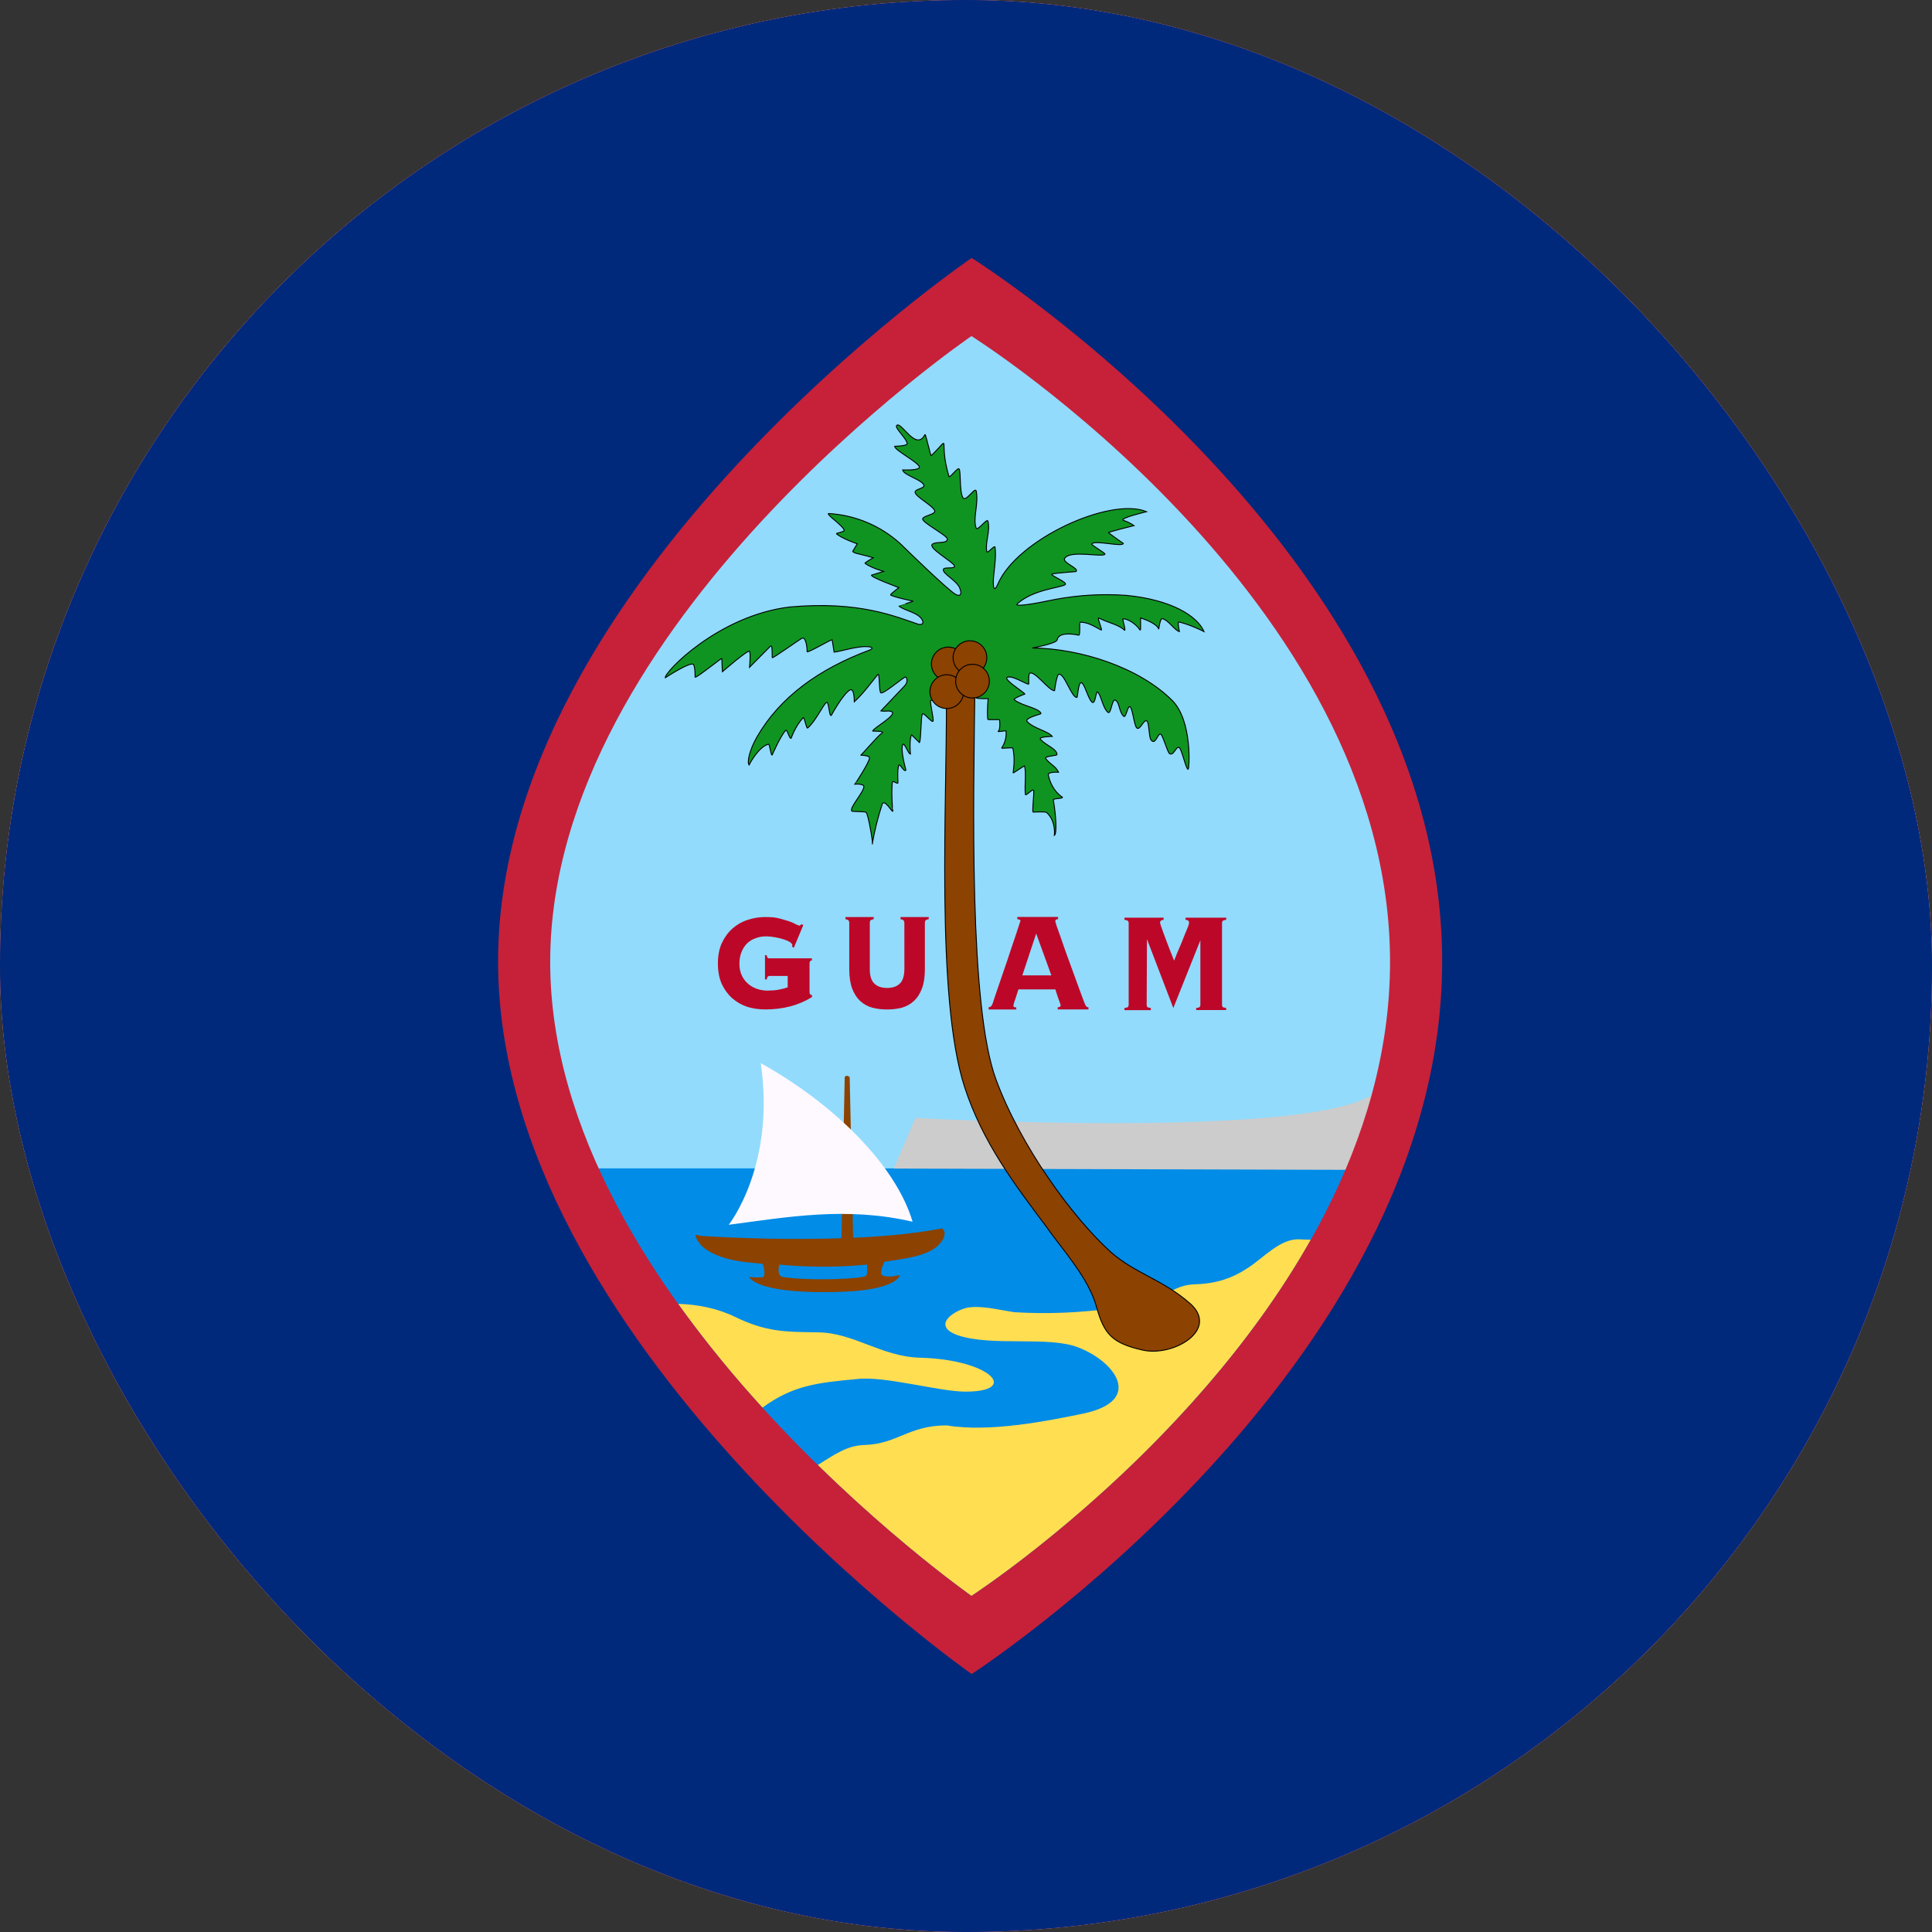 <svg width="64" height="64" viewBox="0 0 64 64" fill="none" xmlns="http://www.w3.org/2000/svg">
<rect x="0" y="0" width="64" height="64" fill="#333333" stroke="none"/>
<g clip-path="url(#clip0_4580_70525)">
<rect width="64" height="64" rx="32" fill="white"/>
<g clip-path="url(#clip1_4580_70525)">
<path fill-rule="evenodd" clip-rule="evenodd" d="M-48 -11H112.273V75H-48V-11Z" fill="#C62139"/>
<path fill-rule="evenodd" clip-rule="evenodd" d="M-44.092 -7.091H108.363V71.091H-44.092V-7.091Z" fill="#00297B"/>
<path fill-rule="evenodd" clip-rule="evenodd" d="M32.183 9.839C32.183 9.839 17.361 20.638 17.361 31.855C17.361 43.074 32.183 54.161 32.183 54.161C32.183 54.161 46.91 43.884 46.91 31.855C46.91 19.831 32.183 9.839 32.183 9.839Z" fill="#92DBFC"/>
<path fill-rule="evenodd" clip-rule="evenodd" d="M19.002 38.704C22.86 47.187 32.183 54.161 32.183 54.161C32.183 54.161 41.675 47.537 45.416 38.702" fill="#008CE7"/>
<path fill-rule="evenodd" clip-rule="evenodd" d="M45.469 36.255C43.184 37.752 30.327 37.033 30.327 37.033L29.607 38.71L44.917 38.753C44.98 38.522 45.132 38.249 45.187 38.018L45.469 36.255Z" fill="#CCCCCC"/>
<path fill-rule="evenodd" clip-rule="evenodd" d="M22.463 43.192C23.114 43.211 23.763 43.338 24.345 43.622C25.387 44.124 25.989 44.12 27.111 44.136C28.285 44.151 29.208 44.943 30.477 44.976C32.814 45.035 33.799 46.1 31.982 46.1C31.122 46.1 29.28 45.572 28.391 45.682C27.038 45.807 26.257 45.901 25.256 46.63C24.259 45.539 23.326 44.391 22.463 43.192ZM27.089 48.53C27.668 48.168 28.067 47.885 28.63 47.867C29.724 47.838 30.095 47.218 31.36 47.218C32.797 47.459 34.741 47.062 35.883 46.827C37.904 46.401 36.946 45.107 35.721 44.636C34.732 44.247 32.877 44.617 31.726 44.232C30.856 43.919 31.573 43.424 32.042 43.319C32.513 43.239 33.019 43.381 33.61 43.469C34.709 43.534 35.811 43.488 36.901 43.333C38.807 43.065 38.729 42.553 39.649 42.541C40.32 42.514 40.832 42.33 41.291 42.031C41.827 41.703 42.388 41.028 43.038 41.054L43.422 41.069C39.401 48.191 32.181 52.867 32.181 52.867C32.181 52.867 29.847 51.231 27.089 48.53Z" fill="#FFDE52"/>
<path fill-rule="evenodd" clip-rule="evenodd" d="M27.982 35.68C28.037 35.606 28.092 35.639 28.147 35.68L28.264 41.126H27.873L27.982 35.68Z" fill="#8C4200"/>
<path fill-rule="evenodd" clip-rule="evenodd" d="M23.242 40.942C23.242 40.942 28.178 41.286 31.205 40.692C31.205 40.692 31.459 40.848 31.096 41.239C30.73 41.63 29.806 41.714 29.298 41.798C29.298 41.798 29.174 42.048 29.184 42.179C29.196 42.31 29.505 42.297 29.657 42.267L29.81 42.24C29.81 42.24 29.737 42.729 27.869 42.793C27.255 42.815 25.234 42.854 24.806 42.304C24.806 42.304 25.177 42.332 25.273 42.304C25.371 42.277 25.299 41.923 25.263 41.873C25.228 41.822 23.954 41.873 23.281 41.306C23.115 41.144 23.037 40.969 23.037 40.909C23.037 40.903 23.242 40.942 23.242 40.942ZM25.815 41.89C25.815 41.89 27.165 42.048 28.719 41.89C28.719 41.89 28.76 42.16 28.69 42.261C28.619 42.365 26.825 42.443 25.92 42.301C25.775 42.258 25.77 42.095 25.815 41.89Z" fill="#8C4200"/>
<path fill-rule="evenodd" clip-rule="evenodd" d="M24.139 40.573C24.139 40.573 25.702 38.61 25.2 35.217C27.618 36.562 29.672 38.589 30.231 40.471C28.038 39.963 26.101 40.315 24.139 40.573Z" fill="#FDF9FF"/>
<path fill-rule="evenodd" clip-rule="evenodd" d="M32.187 8.545C32.187 8.545 16.5 19.239 16.5 31.848C16.5 44.458 32.187 55.455 32.187 55.455C32.187 55.455 47.773 45.365 47.773 31.848C47.773 18.332 32.187 8.545 32.187 8.545ZM32.181 11.133C32.181 11.133 18.226 20.646 18.226 31.865C18.226 43.084 32.181 52.867 32.181 52.867C32.181 52.867 46.047 43.891 46.047 31.865C46.047 19.839 32.181 11.133 32.181 11.133Z" fill="#C62139"/>
<path fill-rule="evenodd" clip-rule="evenodd" d="M36.329 43.313C36.579 44.196 36.843 44.497 37.857 44.724C38.858 44.951 40.386 44.06 39.44 43.196C38.537 42.39 37.587 42.185 36.778 41.46C35.525 40.322 33.805 37.969 32.988 35.745C32.095 33.312 32.25 26.465 32.291 22.995C32.291 22.956 32.398 22.931 32.412 22.915C32.471 22.837 32.525 22.939 32.433 22.43C32.41 22.3 32.297 22.165 32.297 22.034C32.298 21.799 31.411 22.29 31.178 22.71C31.124 22.806 31.349 23.079 31.349 23.132C31.378 26.461 30.987 33.032 31.953 36.007C32.549 37.848 33.639 39.271 34.624 40.586C35.217 41.429 36.071 42.34 36.329 43.313Z" fill="#8C4200" stroke="black" stroke-width="0.031"/>
<path fill-rule="evenodd" clip-rule="evenodd" d="M22.97 22.012C23.034 22.09 23.025 22.434 23.025 22.434C23.075 22.462 23.912 21.782 23.912 21.813C23.912 21.956 23.931 22.251 23.931 22.251C23.931 22.251 24.797 21.498 24.832 21.576C24.872 21.666 24.829 22.104 24.829 22.104L25.511 21.416C25.587 21.342 25.575 21.512 25.581 21.784C25.583 21.832 26.525 21.148 26.582 21.137C26.705 21.111 26.742 21.492 26.736 21.586C26.73 21.657 27.606 21.131 27.567 21.199L27.631 21.604C27.876 21.575 28.456 21.375 28.804 21.428C28.918 21.444 28.912 21.494 28.812 21.533C27.129 22.157 25.833 23.097 25.079 24.407C24.823 24.854 24.745 25.243 24.813 25.341C24.813 25.341 25.114 24.745 25.456 24.651C25.501 24.639 25.532 25.034 25.579 25.011C25.579 25.011 25.837 24.414 26.023 24.194C26.074 24.135 26.156 24.506 26.21 24.452C26.21 24.452 26.343 24.053 26.607 23.773C26.644 23.734 26.713 24.152 26.754 24.117C27.027 23.887 27.282 23.31 27.383 23.267C27.456 23.216 27.467 23.746 27.536 23.701C27.536 23.701 27.925 22.986 28.155 22.857C28.306 22.773 28.3 23.248 28.3 23.248C28.595 22.98 28.921 22.536 29.076 22.345C29.148 22.255 29.109 22.927 29.183 22.954C29.281 22.988 29.92 22.438 29.991 22.427C30.039 22.421 30.094 22.583 29.971 22.716L29.181 23.549C29.334 23.576 29.392 23.537 29.5 23.562C29.824 23.64 28.894 24.129 28.912 24.219C28.912 24.219 29.359 24.211 29.209 24.291C29.101 24.35 28.509 25.046 28.509 25.02C28.509 25.009 28.806 25.026 28.804 25.104C28.802 25.249 28.314 25.994 28.308 25.99C28.282 25.966 28.572 25.959 28.611 26.031C28.683 26.168 28.108 26.77 28.22 26.871C28.235 26.887 28.548 26.877 28.687 26.904C28.753 26.918 28.941 27.999 28.894 27.956C28.972 27.509 29.083 27.068 29.224 26.637C29.303 26.453 29.555 26.916 29.574 26.875C29.564 26.875 29.523 26.216 29.559 25.916C29.568 25.831 29.75 26.003 29.746 25.923C29.74 25.742 29.725 25.546 29.766 25.368C29.795 25.235 29.95 25.611 30.01 25.509C30.01 25.509 29.823 24.856 29.901 24.672C29.951 24.551 30.077 24.966 30.159 24.981C30.159 24.981 30.112 24.473 30.198 24.344L30.458 24.598C30.514 24.516 30.503 23.724 30.555 23.652C30.598 23.59 30.868 23.947 30.907 23.893C30.944 23.84 30.794 23.253 30.829 23.209C30.876 23.14 31.171 23.371 31.177 23.365C31.296 23.255 31.294 22.978 31.343 22.876C31.48 22.599 32.258 22.564 32.35 22.759C32.395 22.857 32.363 22.98 32.346 23.13C32.352 23.134 32.737 23.16 32.737 23.132C32.737 23.132 32.692 23.461 32.719 23.82C32.723 23.869 33.108 23.808 33.114 23.857C33.147 24.195 33.063 24.229 33.063 24.229C33.067 24.252 33.323 24.19 33.327 24.217C33.344 24.415 33.293 24.613 33.182 24.778C33.163 24.805 33.548 24.751 33.554 24.784C33.601 25.038 33.608 25.241 33.562 25.601C33.558 25.628 33.937 25.347 33.943 25.376C34.001 25.677 33.933 26.003 33.968 26.318C33.976 26.39 34.218 26.101 34.242 26.185C34.261 26.267 34.187 26.865 34.222 26.901C34.222 26.901 34.631 26.881 34.666 26.912C34.988 27.19 34.928 27.675 34.928 27.675C35.016 27.614 34.983 27.03 34.893 26.498C34.883 26.441 35.205 26.463 35.196 26.41C35.196 26.41 34.844 26.215 34.726 25.673C34.701 25.558 35.066 25.581 35.066 25.581C34.965 25.368 34.787 25.327 34.636 25.122C34.588 25.055 35.016 25.024 35.016 25.005C35.016 24.801 34.654 24.704 34.467 24.491C34.386 24.401 34.857 24.395 34.857 24.395C34.721 24.219 34.263 24.141 34.031 23.91C33.906 23.783 34.494 23.658 34.486 23.637C34.422 23.451 33.868 23.392 33.599 23.181C33.544 23.138 33.95 22.991 33.95 22.991C33.909 22.913 33.024 22.38 33.474 22.429C33.665 22.448 34.05 22.696 34.08 22.659C34.08 22.659 34.064 22.346 34.103 22.311C34.252 22.171 34.762 22.907 34.934 22.878C34.934 22.878 34.998 22.35 35.076 22.335C35.264 22.303 35.491 23.105 35.674 23.105C35.7 23.105 35.714 22.642 35.807 22.616C35.915 22.587 36.036 23.136 36.171 23.257C36.296 23.369 36.298 22.827 36.372 22.931C36.497 23.097 36.529 23.443 36.699 23.596C36.81 23.693 36.83 23.119 36.953 23.195C37.097 23.285 37.064 23.582 37.224 23.728C37.303 23.799 37.353 23.349 37.439 23.416C37.517 23.474 37.57 24.022 37.654 24.11C37.76 24.221 37.883 23.82 37.992 23.883C38.071 23.93 38.053 24.405 38.127 24.508C38.278 24.719 38.356 24.252 38.456 24.325C38.526 24.373 38.677 24.919 38.739 24.962C38.878 25.059 38.954 24.713 39.062 24.762C39.14 24.797 39.294 25.501 39.359 25.484C39.398 25.472 39.503 23.879 38.833 23.206C37.744 22.112 35.792 21.481 34.199 21.465C34.199 21.465 35 21.318 35.02 21.197C35.063 20.955 35.459 20.982 35.737 21.041C35.786 21.049 35.76 20.611 35.766 20.611C36.014 20.603 36.235 20.738 36.474 20.869C36.546 20.912 36.323 20.431 36.401 20.472C36.706 20.634 37.047 20.681 37.25 20.877C37.304 20.927 37.189 20.507 37.189 20.507C37.34 20.474 37.639 20.673 37.758 20.863C37.817 20.955 37.754 20.372 37.799 20.476C37.799 20.476 38.331 20.64 38.385 20.843C38.385 20.843 38.43 20.474 38.503 20.494C38.714 20.544 38.901 20.873 39.068 20.922C39.068 20.922 38.997 20.591 39.052 20.603C39.451 20.697 39.885 20.922 39.885 20.922C39.66 20.406 38.806 19.866 37.304 19.722C36.522 19.667 35.735 19.711 34.963 19.855C34.187 20.019 33.575 20.113 33.7 20.001C34.212 19.54 35.043 19.483 35.272 19.376C35.434 19.299 34.721 19.047 34.861 19.012C35.004 18.981 35.641 18.934 35.641 18.934C35.778 18.834 35.178 18.641 35.268 18.496C35.448 18.209 36.511 18.471 36.603 18.359C36.632 18.324 36.145 18.06 36.165 18.021C36.243 17.877 37.189 18.131 37.213 18.002C37.213 18.002 36.925 17.806 36.72 17.646C36.697 17.626 37.566 17.411 37.566 17.411C37.459 17.338 37.342 17.281 37.218 17.239C37.035 17.175 37.981 16.95 37.981 16.95C36.783 16.448 33.671 17.875 33.053 19.356C32.893 19.71 32.887 19.325 32.922 19.026C32.954 18.703 32.999 18.42 32.962 18.127C32.948 18.039 32.707 18.359 32.688 18.273C32.627 17.96 32.811 17.615 32.727 17.265C32.7 17.147 32.377 17.611 32.336 17.493C32.217 17.171 32.422 16.717 32.34 16.272C32.307 16.098 32.002 16.643 31.9 16.489C31.781 16.309 31.832 15.64 31.775 15.539C31.73 15.457 31.458 15.859 31.435 15.783C31.067 14.558 31.556 14.405 30.849 15.095C30.825 15.121 30.669 14.372 30.641 14.395C30.352 14.962 29.879 13.993 29.715 14.083C29.594 14.151 30.047 14.528 30.051 14.696C30.053 14.778 29.635 14.784 29.635 14.784C29.645 14.923 30.43 15.316 30.456 15.469C30.475 15.595 29.901 15.566 29.901 15.566C29.918 15.736 30.573 15.899 30.608 16.082C30.628 16.18 30.301 16.203 30.313 16.307C30.331 16.463 30.946 16.772 30.966 16.932C30.98 17.042 30.573 17.089 30.563 17.19C30.552 17.316 31.38 17.736 31.382 17.855C31.382 18.019 31.05 17.933 30.901 18.017C30.688 18.134 31.58 18.611 31.619 18.748C31.648 18.866 31.261 18.762 31.247 18.869C31.232 19.012 31.685 19.227 31.789 19.471C31.892 19.712 31.787 19.774 31.638 19.679C31.339 19.485 30.135 18.314 29.815 18.002C29.162 17.412 28.328 17.063 27.45 17.011C27.352 17.038 27.962 17.433 27.966 17.576C27.966 17.613 27.692 17.667 27.704 17.677C27.872 17.834 28.398 18.015 28.398 18.015L28.247 18.264C28.282 18.336 28.53 18.355 28.927 18.477C28.927 18.477 28.63 18.645 28.654 18.66C28.863 18.817 29.271 18.928 29.271 18.928L28.869 19.053C28.845 19.123 29.776 19.464 29.776 19.464C29.776 19.464 29.484 19.694 29.498 19.706C29.568 19.77 30.25 19.915 30.25 19.915C30.262 19.925 29.77 20.066 29.772 20.07C29.951 20.234 30.446 20.286 30.561 20.558C30.561 20.558 30.628 20.712 30.432 20.683C29.664 20.427 28.474 19.899 26.166 20.107C23.804 20.388 22.006 22.266 22.038 22.452C22.038 22.452 22.882 21.899 22.97 22.012Z" fill="#109421" stroke="black" stroke-width="0.031"/>
<path d="M31.413 22.554C31.721 22.554 31.971 22.303 31.971 21.995C31.971 21.686 31.721 21.436 31.413 21.436C31.104 21.436 30.854 21.686 30.854 21.995C30.854 22.303 31.104 22.554 31.413 22.554Z" fill="#8C4200" stroke="black" stroke-width="0.031" stroke-miterlimit="33" stroke-linecap="round" stroke-linejoin="round"/>
<path d="M31.364 23.47C31.672 23.47 31.923 23.22 31.923 22.911C31.923 22.603 31.672 22.352 31.364 22.352C31.055 22.352 30.805 22.603 30.805 22.911C30.805 23.22 31.055 23.47 31.364 23.47Z" fill="#8C4200" stroke="black" stroke-width="0.031" stroke-miterlimit="33" stroke-linecap="round" stroke-linejoin="round"/>
<path d="M32.131 22.345C32.44 22.345 32.69 22.094 32.69 21.786C32.69 21.477 32.44 21.227 32.131 21.227C31.823 21.227 31.572 21.477 31.572 21.786C31.572 22.094 31.823 22.345 32.131 22.345Z" fill="#8C4200" stroke="black" stroke-width="0.031" stroke-miterlimit="33" stroke-linecap="round" stroke-linejoin="round"/>
<path d="M32.215 23.122C32.524 23.122 32.774 22.872 32.774 22.564C32.774 22.255 32.524 22.005 32.215 22.005C31.907 22.005 31.656 22.255 31.656 22.564C31.656 22.872 31.907 23.122 32.215 23.122Z" fill="#8C4200" stroke="black" stroke-width="0.031" stroke-miterlimit="33" stroke-linecap="round" stroke-linejoin="round"/>
<path fill-rule="evenodd" clip-rule="evenodd" d="M25.472 32.33L25.419 32.364L25.4 32.444H25.341V31.642H25.4C25.406 31.711 25.43 31.746 25.472 31.746H26.895V31.814C26.843 31.818 26.817 31.851 26.817 31.912V32.862L26.826 32.93L26.875 32.96H26.899V33.028C26.462 33.302 25.945 33.439 25.347 33.439C25.145 33.439 24.95 33.411 24.761 33.355C24.573 33.293 24.407 33.199 24.262 33.073C24.119 32.948 24.002 32.79 23.91 32.598C23.824 32.403 23.781 32.176 23.781 31.918C23.781 31.66 23.824 31.435 23.91 31.242C24.002 31.048 24.119 30.887 24.262 30.761C24.407 30.631 24.572 30.535 24.759 30.476C24.949 30.41 25.145 30.378 25.347 30.378C25.428 30.378 25.499 30.38 25.56 30.384C25.62 30.387 25.678 30.395 25.736 30.407C25.795 30.419 25.855 30.434 25.916 30.452C25.977 30.468 26.049 30.489 26.133 30.516C26.213 30.542 26.288 30.575 26.355 30.614C26.422 30.648 26.484 30.665 26.484 30.665L26.553 30.618L26.611 30.642L26.297 31.396L26.238 31.357L26.248 31.294C26.248 31.294 26.221 31.239 26.166 31.208C26.111 31.173 26.042 31.142 25.959 31.116C25.875 31.09 25.781 31.067 25.675 31.048C25.571 31.028 25.469 31.018 25.37 31.018C25.256 31.018 25.145 31.038 25.038 31.077C24.935 31.111 24.842 31.166 24.758 31.241C24.679 31.318 24.615 31.414 24.567 31.528C24.519 31.639 24.494 31.773 24.494 31.929C24.494 32.081 24.523 32.215 24.581 32.33C24.638 32.441 24.71 32.532 24.797 32.603C24.887 32.676 24.987 32.73 25.097 32.764C25.206 32.798 25.314 32.815 25.419 32.815C25.555 32.815 25.675 32.806 25.781 32.787C25.89 32.768 25.994 32.741 26.093 32.707V32.33L25.472 32.33Z" fill="#BD0728"/>
<path fill-rule="evenodd" clip-rule="evenodd" d="M29.958 30.554L29.935 30.489C29.935 30.489 29.889 30.456 29.831 30.448V30.378H30.765V30.448C30.708 30.456 30.658 30.487 30.658 30.487L30.638 30.552V32.103C30.638 32.358 30.606 32.571 30.541 32.745C30.475 32.919 30.386 33.058 30.271 33.161C30.159 33.265 30.026 33.339 29.872 33.382C29.721 33.421 29.559 33.44 29.385 33.44C29.213 33.44 29.05 33.421 28.897 33.382C28.744 33.339 28.611 33.265 28.496 33.161C28.384 33.057 28.295 32.918 28.228 32.745C28.165 32.571 28.133 32.358 28.133 32.104V30.552L28.111 30.489C28.111 30.489 28.063 30.456 28.006 30.448V30.378H28.942V30.448C28.885 30.456 28.833 30.487 28.833 30.487L28.813 30.552V32.103C28.813 32.326 28.863 32.486 28.964 32.582C29.064 32.679 29.205 32.727 29.386 32.727C29.568 32.727 29.709 32.679 29.808 32.582C29.907 32.486 29.957 32.326 29.959 32.103L29.958 30.554Z" fill="#BD0728"/>
<path fill-rule="evenodd" clip-rule="evenodd" d="M33.571 33.312C33.571 33.331 33.576 33.347 33.587 33.358C33.6 33.366 33.626 33.37 33.665 33.37V33.441H32.75V33.368C32.789 33.361 32.816 33.349 32.832 33.333C32.85 33.313 32.868 33.281 32.885 33.235L32.936 33.077C32.963 32.992 33 32.886 33.045 32.757L33.194 32.321L33.36 31.838L33.52 31.355L33.665 30.929C33.706 30.805 33.739 30.704 33.763 30.626L33.804 30.505C33.804 30.485 33.792 30.472 33.768 30.464C33.748 30.456 33.725 30.45 33.7 30.446V30.376H35.049V30.446C35.023 30.45 35 30.456 34.982 30.464C34.965 30.472 34.957 30.491 34.957 30.522C34.957 30.53 34.972 30.58 35.002 30.673C35.037 30.767 35.081 30.889 35.133 31.04L35.309 31.547L35.52 32.123L35.727 32.692L35.913 33.194C35.939 33.263 35.961 33.31 35.979 33.333C36 33.357 36.026 33.368 36.057 33.368V33.439H35.039V33.368C35.104 33.364 35.137 33.341 35.137 33.298L35.111 33.221L35.053 33.059L34.994 32.883C34.976 32.831 34.965 32.795 34.961 32.774H33.737C33.702 32.878 33.675 32.964 33.655 33.03L33.602 33.186L33.577 33.274L33.571 33.312ZM34.828 32.311L34.325 30.925L33.866 32.311H34.828Z" fill="#BD0728"/>
<path fill-rule="evenodd" clip-rule="evenodd" d="M39.625 33.392C39.687 33.384 39.726 33.373 39.74 33.358C39.756 33.339 39.764 33.315 39.764 33.288V31.146L38.868 33.392L37.995 31.111L37.985 33.288C37.985 33.314 37.991 33.337 38.004 33.358C38.021 33.373 38.061 33.384 38.124 33.392V33.462H37.248V33.392C37.312 33.384 37.35 33.373 37.363 33.358C37.38 33.339 37.389 33.315 37.389 33.288V30.573C37.389 30.547 37.38 30.526 37.363 30.509C37.35 30.491 37.312 30.477 37.248 30.47V30.399H38.546V30.47C38.468 30.474 38.428 30.508 38.428 30.573L38.456 30.667L38.532 30.882L38.636 31.162C38.675 31.258 38.711 31.353 38.745 31.447C38.782 31.536 38.813 31.615 38.839 31.685C38.865 31.756 38.883 31.802 38.894 31.824C38.95 31.677 39.008 31.534 39.07 31.394C39.131 31.255 39.183 31.127 39.226 31.011C39.277 30.894 39.317 30.796 39.347 30.718C39.376 30.641 39.39 30.593 39.39 30.573C39.39 30.508 39.351 30.474 39.273 30.47V30.399H40.62V30.47C40.556 30.477 40.516 30.491 40.501 30.509C40.487 30.524 40.481 30.546 40.481 30.573V33.286C40.481 33.312 40.487 33.336 40.501 33.356C40.516 33.371 40.555 33.382 40.618 33.389V33.46H39.625L39.625 33.392Z" fill="#BD0728"/>
</g>
</g>
<defs>
<clipPath id="clip0_4580_70525">
<rect width="64" height="64" rx="32" fill="white"/>
</clipPath>
<clipPath id="clip1_4580_70525">
<rect width="160.273" height="86" fill="white" transform="translate(-48 -11)"/>
</clipPath>
</defs>
</svg>
